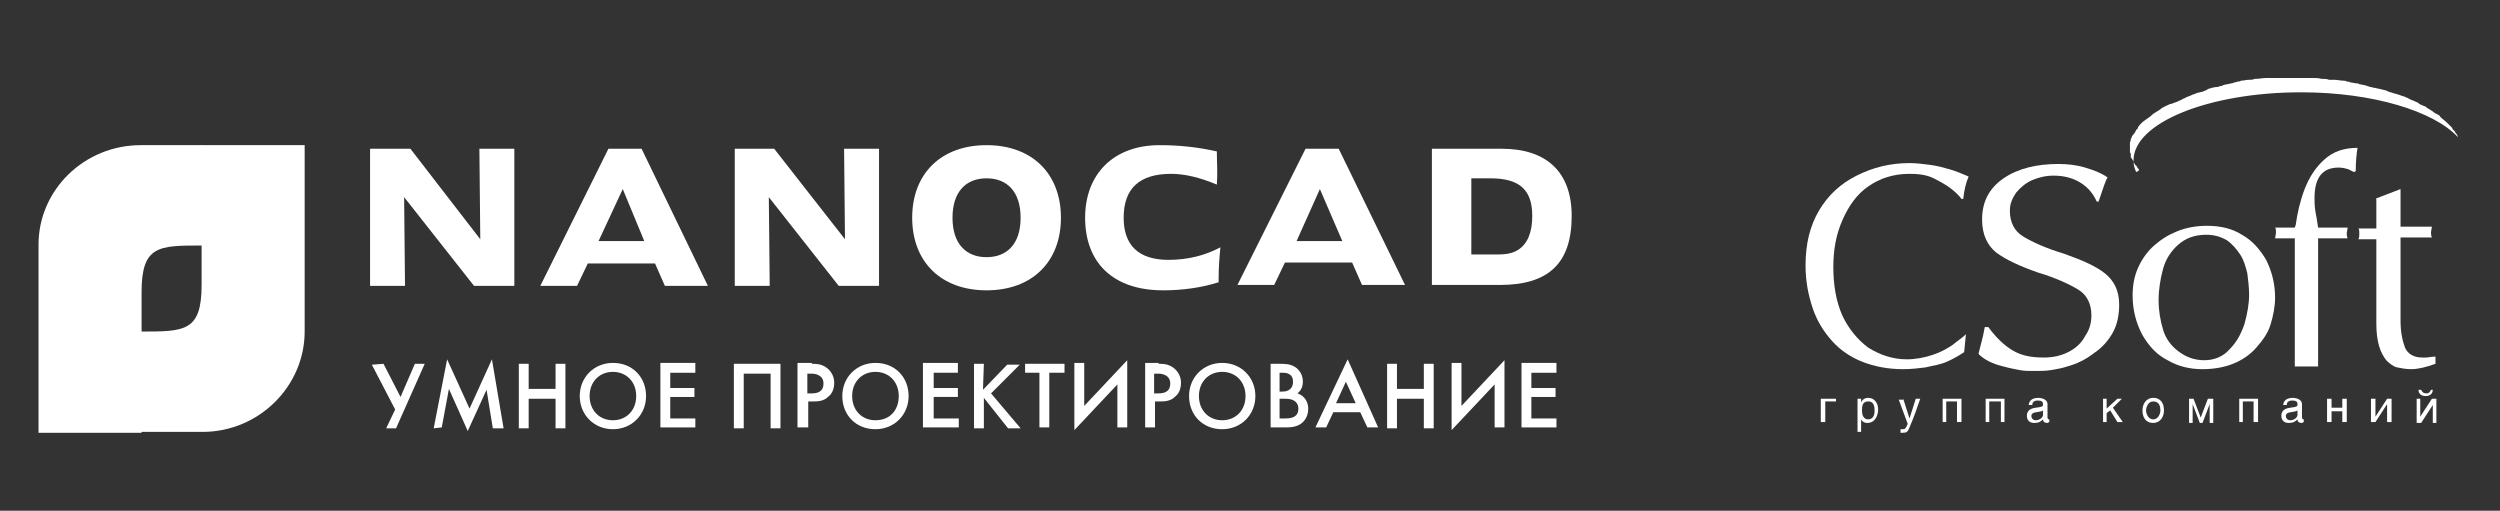 <?xml version="1.0" encoding="UTF-8"?> <!-- Generator: Adobe Illustrator 23.0.6, SVG Export Plug-In . SVG Version: 6.00 Build 0) --> <svg xmlns="http://www.w3.org/2000/svg" xmlns:xlink="http://www.w3.org/1999/xlink" id="Слой_1" x="0px" y="0px" viewBox="0 0 279 57" style="enable-background:new 0 0 279 57;" xml:space="preserve"><rect x="0" y="0" width="279" height="57" fill="#333333" stroke="none"/> <style type="text/css"> .st0{fill:#FFFFFF;} .st1{fill-rule:evenodd;clip-rule:evenodd;fill:#FFFFFF;} </style> <g> <g> <path class="st0" d="M246.2,26.2c-1.3,0-2.3,0.4-3.1,1.1c-0.8,0.7-1.4,1.6-1.7,2.7c-0.3,1.1-0.5,2.3-0.5,3.5 c0,1.2,0.2,2.3,0.5,3.3c0.3,1,0.9,1.8,1.7,2.4c0.8,0.6,1.7,1,2.9,1c1.1,0,2.1-0.4,2.8-1.2c0.8-0.8,1.3-1.7,1.7-2.9 c0.3-1.1,0.5-2.2,0.5-3.2c0-0.8-0.1-1.6-0.2-2.4c-0.2-0.8-0.4-1.5-0.8-2.1c-0.4-0.6-0.9-1.2-1.5-1.6 C247.8,26.4,247.1,26.2,246.2,26.2L246.2,26.2z M238,33c0-1.2,0.2-2.2,0.6-3.1c0.4-0.9,1-1.8,1.8-2.5c0.8-0.7,1.6-1.2,2.6-1.6 c1-0.4,2.1-0.6,3.3-0.6c1.5,0,2.8,0.3,3.9,1c1.1,0.6,2,1.6,2.7,2.8c0.6,1.2,1,2.6,1,4.2c0,1-0.2,2-0.5,3c-0.3,1-0.9,1.8-1.6,2.6 c-0.7,0.8-1.6,1.4-2.6,1.8c-1,0.4-2.2,0.6-3.4,0.6c-1.4,0-2.7-0.3-3.9-1c-1.2-0.6-2.1-1.6-2.8-2.8C238.4,36.1,238,34.6,238,33 L238,33z"></path> <path class="st0" d="M256.1,40.9V26.6h-2.2L254,26c0-0.3,0-0.5-0.1-0.6h2.2l0.1-0.3c0.2-1.4,0.5-2.7,1-4c0.5-1.3,1.2-2.4,2.2-3.3 c1-0.9,2.2-1.3,3.7-1.3c-0.1,0.6-0.2,1.5-0.2,2.6l-0.2,0.1l-0.6-0.3c-0.3-0.1-0.7-0.2-1.1-0.2c-1.8,0-2.7,1.1-2.7,3.4 c0,0.4,0,0.9,0.1,1.5c0.1,0.5,0.2,1.1,0.3,1.8h3.3l-0.1,0.6c0,0.1,0,0.2,0,0.2c0,0,0,0.2,0.1,0.4h-3.3v14.3l-0.5,0 c-0.2,0-0.3,0-0.3,0l-0.4,0l-0.4,0l-0.4,0L256.1,40.9L256.1,40.9z"></path> <path class="st0" d="M265.3,22.1l2.6-1v4.2h3.5l-0.1,0.6c0,0.2,0,0.4,0.1,0.6h-3.5v9.3c0,1.2,0.2,2.2,0.5,3c0.3,0.7,1,1.1,1.9,1.1 c0.1,0,0.3,0,0.5,0c0.2,0,0.5-0.1,1-0.1v0.8c-1.1,0.4-2,0.6-2.7,0.6c-0.6,0-1.1-0.1-1.6-0.2c-0.4-0.1-0.8-0.4-1.2-0.8 c-0.3-0.4-0.6-0.9-0.8-1.6c-0.2-0.7-0.3-1.5-0.3-2.5v-9.4h-2c0.1-0.2,0.1-0.4,0.1-0.6c0-0.3,0-0.5-0.1-0.6h2V22.1L265.3,22.1z"></path> <path class="st0" d="M219.4,37.3l-0.2,2c-0.6,0.4-1.3,0.8-2,1.1c-0.7,0.3-1.5,0.4-2.3,0.6c-0.8,0.1-1.6,0.2-2.5,0.2 c-1.7,0-3.2-0.3-4.5-0.8c-1.3-0.5-2.5-1.3-3.4-2.3c-0.9-1-1.7-2.2-2.2-3.7c-0.5-1.5-0.8-3-0.8-4.8c0-2.4,0.5-4.4,1.5-6.1 c1-1.7,2.4-3,4.2-3.9c1.8-0.9,3.7-1.4,5.9-1.4c0.8,0,1.5,0.1,2.3,0.2c0.8,0.1,1.5,0.3,2.2,0.5c0.7,0.2,1.4,0.5,2.1,0.8 c-0.3,0.7-0.5,1.5-0.6,2.5l-0.2,0c-0.2-0.3-0.6-0.7-1.1-1.1c-0.5-0.4-1.2-0.8-2-1.2c-0.8-0.4-1.7-0.5-2.7-0.5 c-1.8,0-3.3,0.5-4.6,1.4c-1.3,0.9-2.2,2.2-2.9,3.8c-0.7,1.6-1,3.3-1,5.2c0,2,0.3,3.8,1,5.4c0.7,1.5,1.7,2.7,2.9,3.6 c1.3,0.8,2.7,1.3,4.3,1.3c1,0,2-0.2,2.9-0.5c0.9-0.3,1.6-0.7,2.2-1.1C218.5,38,219,37.7,219.4,37.3L219.4,37.3z"></path> <path class="st0" d="M221.5,36.5l0.4,0c0.8,1.1,1.7,2,2.7,2.6c1,0.6,2.1,0.8,3.5,0.8c1,0,1.9-0.2,2.7-0.6c0.8-0.4,1.5-1,1.9-1.8 c0.5-0.7,0.7-1.5,0.7-2.3c0-1.3-0.5-2.3-1.5-2.9c-1-0.6-2.5-1.3-4.5-1.9c-2-0.7-3.5-1.4-4.6-2.2c-1-0.8-1.6-2-1.6-3.7 c0-2,0.8-3.5,2.4-4.6c1.6-1.1,3.7-1.6,6.1-1.6c1,0,2,0.1,3,0.4c1,0.3,1.8,0.6,2.5,1.1c-0.2,0.3-0.5,1.2-1,2.7H234 c-0.4-0.9-1-1.6-1.8-2.1c-0.8-0.5-1.8-0.8-3-0.8c-0.9,0-1.7,0.2-2.4,0.5c-0.7,0.3-1.3,0.8-1.8,1.4c-0.4,0.6-0.7,1.2-0.7,2 c0,1.3,0.5,2.3,1.5,2.9c1,0.6,2.5,1.3,4.5,1.9c2,0.7,3.6,1.4,4.6,2.2c1,0.8,1.6,1.9,1.6,3.5c0,1.1-0.2,2.2-0.7,3.1 c-0.5,0.9-1.2,1.7-2.1,2.3c-0.9,0.7-1.9,1.2-3,1.5c-0.6,0.2-1.2,0.3-1.8,0.4c-0.6,0.1-1.3,0.1-1.9,0.1c-0.6,0-1.1,0-1.6-0.1 c-0.5-0.1-1.1-0.2-1.8-0.4c-1.3-0.3-2.2-0.8-2.8-1.4C221,38.6,221.3,37.7,221.5,36.5L221.5,36.5z"></path> <path class="st1" d="M238.7,18.9L238.7,18.9L238.7,18.9L238.7,18.9L238.7,18.9L238.7,18.9c-0.1-0.1-0.2-0.2-0.2-0.3v0h0 c-0.1-0.1-0.1-0.1-0.2-0.2v0h0c-0.1-0.1-0.1-0.2-0.2-0.3v0h0l0-0.1v0h0c-0.1-0.1-0.1-0.2-0.2-0.3v0h0c0,0,0-0.1-0.1-0.1v0h0 c0,0,0-0.1,0-0.1v0h0c0-0.1,0-0.1,0-0.2v0h0c0-0.1,0-0.2-0.1-0.3v-0.1h0c0-0.1,0-0.2,0-0.4c0-0.1,0-0.2,0-0.3h0v-0.2 c0-0.2,0.1-0.3,0.1-0.4h0v0c0,0,0-0.1,0-0.1h0v0c0,0,0-0.1,0.1-0.1h0v0c0,0,0-0.1,0-0.1h0v0c0-0.1,0.1-0.2,0.2-0.3h0v0 c0,0,0-0.1,0.1-0.1h0v0c0-0.1,0.1-0.1,0.1-0.2h0v0c0-0.1,0.1-0.1,0.1-0.2h0v0c0.1-0.1,0.1-0.1,0.2-0.2h0v0l0-0.1h0v0 c0.2-0.3,0.5-0.6,0.8-0.8h0v0l0,0h0v0c0.3-0.2,0.6-0.4,0.9-0.7h0v0c0.3-0.2,0.5-0.3,0.8-0.5h0v0l0.1-0.1h0v0 c0.3-0.2,0.6-0.3,1-0.5h0v0l0.1,0h0v0c0.3-0.1,0.5-0.2,0.8-0.3h0v0c0.1-0.1,0.3-0.1,0.4-0.2h0v0c0.1-0.1,0.3-0.1,0.4-0.2h0v0 l0.2-0.1h0v0c0.1,0,0.2-0.1,0.3-0.1h0v0l0.2-0.1h0v0c0.2-0.1,0.4-0.1,0.5-0.2h0v0c0.3-0.1,0.5-0.1,0.8-0.2h0v0l0.2-0.1h0v0 c0.1,0,0.1,0,0.2-0.1h0v0l0.2-0.1h0v0c0.3-0.1,0.7-0.2,1-0.2h0v0l0.3-0.1h0v0c0.1,0,0.2,0,0.3-0.1h0v0c0.3-0.1,0.6-0.1,0.9-0.2h0 v0c0.1,0,0.2,0,0.3-0.1h0v0c0.1,0,0.2,0,0.4-0.1h0v0c0.1,0,0.3,0,0.4-0.1h0v0c0.3,0,0.6-0.1,0.9-0.1h0.1v0c0.2,0,0.3,0,0.5-0.1 h0.1v0c0.4,0,0.8-0.1,1.3-0.1h0.1v0c0.3,0,0.6,0,0.9,0h0v0c0.7,0,1.3,0,2,0c0.7,0,1.3,0,2,0v0h0.1c0.3,0,0.6,0,1,0.1v0h0.1 c0.2,0,0.5,0,0.7,0.1v0h0c0.2,0,0.4,0,0.5,0v0h0.1c0.3,0,0.7,0.1,1,0.1v0h0c0.1,0,0.3,0,0.4,0.1v0h0c0.1,0,0.3,0,0.4,0.1v0h0 c0.2,0,0.5,0.1,0.7,0.1v0h0c0.1,0,0.2,0,0.3,0.1v0h0c0.2,0,0.4,0.1,0.6,0.1v0h0l0.3,0.1v0h0l0.3,0.1v0h0c0.2,0,0.3,0.1,0.5,0.1v0 h0c0.5,0.1,0.9,0.2,1.3,0.3v0h0l0.2,0.1v0h0c0.2,0.1,0.4,0.1,0.6,0.2v0h0c0.5,0.1,0.9,0.3,1.3,0.4v0h0c0.1,0.1,0.3,0.1,0.4,0.2v0 h0c0.2,0.1,0.4,0.2,0.7,0.3v0h0c0.1,0.1,0.3,0.1,0.4,0.2v0h0l0.1,0.1v0h0c0.2,0.1,0.4,0.2,0.7,0.3v0h0l0.1,0.1v0h0 c0.3,0.2,0.7,0.4,0.9,0.6v0h0c0.1,0,0.1,0.1,0.2,0.1v0h0c0.1,0,0.1,0.1,0.2,0.1v0h0c0.1,0.1,0.2,0.1,0.2,0.2v0h0 c0.1,0.1,0.1,0.1,0.2,0.2v0h0c0.4,0.3,0.7,0.6,1,0.9v0h0c0.1,0.1,0.2,0.2,0.2,0.3v0h0c0.1,0.1,0.1,0.1,0.2,0.2v0h0 c0.1,0.1,0.1,0.2,0.2,0.3v0h0c0.1,0.1,0.2,0.3,0.2,0.4v0c-2.7-2.9-9.5-5-17.5-5c-10.3,0-18.7,3.4-18.7,7.6l0,0 c0,0.5,0.1,0.9,0.3,1.3C238.8,19,238.7,19,238.7,18.9L238.7,18.9z"></path> <polygon class="st0" points="204.9,44.5 204.9,44.8 203.7,44.8 203.7,47.1 203.2,47.1 203.2,44.5 204.9,44.5 "></polygon> <path class="st0" d="M207.8,45.8c0,0.6,0.2,1,0.7,1c0.3,0,0.7-0.2,0.7-0.9c0-0.4,0-1.1-0.7-1.1C207.8,44.8,207.8,45.4,207.8,45.8 L207.8,45.8z M207.3,44.5h0.4v0.4c0.1-0.2,0.3-0.5,0.8-0.5c0.7,0,1.1,0.6,1.1,1.3c0,0.6-0.3,1.5-1.2,1.5c-0.4,0-0.6-0.2-0.7-0.4 v1.4h-0.4V44.5L207.3,44.5z"></path> <path class="st0" d="M212.4,44.5l0.7,2.2h0l0.7-2.2h0.5c-0.3,0.9-0.8,2.3-1.2,3.2c-0.2,0.5-0.3,0.6-0.8,0.6c-0.1,0-0.1,0-0.2,0 v-0.4c0.1,0,0.2,0,0.3,0c0.2,0,0.3-0.1,0.5-0.6l-1-2.7H212.4L212.4,44.5z"></path> <polygon class="st0" points="218.9,44.5 218.9,47.1 218.4,47.1 218.4,44.8 217.2,44.8 217.2,47.1 216.8,47.1 216.8,44.5 218.9,44.5 "></polygon> <polygon class="st0" points="223.7,44.5 223.7,47.1 223.3,47.1 223.3,44.8 222,44.8 222,47.1 221.6,47.1 221.6,44.5 223.7,44.5 "></polygon> <path class="st0" d="M228,45.8c-0.1,0.1-0.2,0.1-0.7,0.2c-0.2,0-0.6,0.1-0.6,0.4c0,0.3,0.2,0.5,0.5,0.5c0.4,0,0.8-0.3,0.8-0.6 V45.8L228,45.8z M226.4,45.3c0-0.6,0.4-0.9,1.1-0.9c0.2,0,1,0.1,1,0.7v1.5c0,0.1,0.1,0.2,0.1,0.2c0,0,0.1,0,0.1,0v0.3 c-0.1,0-0.1,0.1-0.2,0.1c-0.4,0-0.5-0.2-0.5-0.4c-0.2,0.2-0.4,0.4-1,0.4c-0.5,0-0.8-0.3-0.8-0.8c0-0.3,0.1-0.8,1-0.9 c0.7-0.1,0.8-0.1,0.8-0.4c0-0.3-0.2-0.4-0.6-0.4c-0.5,0-0.6,0.3-0.6,0.5H226.4L226.4,45.3z"></path> <polygon class="st0" points="235.1,45.6 236.3,44.5 236.8,44.5 235.8,45.5 236.9,47.1 236.3,47.1 235.5,45.8 235.1,46.1 235.1,47.1 234.7,47.1 234.7,44.5 235.1,44.5 235.1,45.6 "></polygon> <path class="st0" d="M240.3,46.8c0.6,0,0.8-0.7,0.8-1c0-0.4-0.1-1-0.8-1c-0.6,0-0.8,0.7-0.8,1C239.5,46.1,239.7,46.8,240.3,46.8 L240.3,46.8z M240.3,44.4c0.9,0,1.2,0.7,1.2,1.4c0,0.7-0.4,1.4-1.2,1.4c-0.9,0-1.2-0.7-1.2-1.4C239.1,45.1,239.5,44.4,240.3,44.4 L240.3,44.4z"></path> <path class="st0" d="M244.8,44.5l0.8,2.1l0.8-2.1h0.6v2.7h-0.4v-1.5c0-0.3,0-0.6,0-0.6h0l-0.8,2.1h-0.3l-0.8-2.1h0 c0,0,0,0.3,0,0.6v1.5h-0.4v-2.7H244.8L244.8,44.5z"></path> <polygon class="st0" points="252,44.5 252,47.1 251.5,47.1 251.5,44.8 250.3,44.8 250.3,47.1 249.9,47.1 249.9,44.5 252,44.5 "></polygon> <path class="st0" d="M256.4,45.8c-0.1,0.1-0.2,0.1-0.7,0.2c-0.2,0-0.6,0.1-0.6,0.4c0,0.3,0.2,0.5,0.5,0.5c0.4,0,0.8-0.3,0.8-0.6 V45.8L256.4,45.8z M254.8,45.3c0-0.6,0.4-0.9,1.1-0.9c0.2,0,1,0.1,1,0.7v1.5c0,0.1,0.1,0.2,0.1,0.2c0,0,0.1,0,0.1,0v0.3 c-0.1,0-0.1,0.1-0.2,0.1c-0.4,0-0.5-0.2-0.5-0.4c-0.2,0.2-0.4,0.4-1,0.4c-0.5,0-0.8-0.3-0.8-0.8c0-0.3,0.1-0.8,1-0.9 c0.7-0.1,0.8-0.1,0.8-0.4c0-0.3-0.2-0.4-0.6-0.4c-0.5,0-0.6,0.3-0.6,0.5H254.8L254.8,45.3z"></path> <polygon class="st0" points="260.2,45.5 261.4,45.5 261.4,44.5 261.9,44.5 261.9,47.1 261.4,47.1 261.4,45.9 260.2,45.9 260.2,47.1 259.7,47.1 259.7,44.5 260.2,44.5 260.2,45.5 "></polygon> <polygon class="st0" points="265.1,46.5 265.1,46.5 266.4,44.5 266.9,44.5 266.9,47.1 266.4,47.1 266.4,45.1 266.4,45.1 265.1,47.1 264.6,47.1 264.6,44.5 265.1,44.5 265.1,46.5 "></polygon> <path class="st0" d="M270.8,43.9c0.3,0,0.4-0.2,0.5-0.4h0.2c0,0.2-0.1,0.7-0.8,0.7c-0.7,0-0.8-0.5-0.8-0.7h0.3 C270.3,43.7,270.4,43.9,270.8,43.9L270.8,43.9z M270.1,46.5L270.1,46.5l1.3-2h0.5v2.7h-0.4v-2h0l-1.3,2h-0.5v-2.7h0.4V46.5 L270.1,46.5z"></path> </g> <g> <g id="XMLID_2_"> <path id="XMLID_141_" class="st1" d="M15.7,16.2h6.9v11.2h-0.1c-4.8,0-6.7,0-6.7,5.2v15.7H4.3V27.3C4.3,21.2,9.4,16.2,15.7,16.2 L15.7,16.2z"></path> <path id="XMLID_140_" class="st1" d="M22.6,48.2l-6.9,0V37h0.1c4.8,0,6.7,0,6.7-5.2V16.2H34V37C34,43.1,28.9,48.2,22.6,48.2 L22.6,48.2z"></path> </g> <g id="XMLID_3_"> <path id="XMLID_133_" class="st1" d="M41.3,16.6v15.3h3.9l-0.1-9.9l7.8,9.9h4.5V16.6h-3.9l0.1,10.1l-7.8-10.1H41.3 M67.9,16.6 l-7.6,15.3h4.1l1.2-2.5h7.5l1.1,2.5H79l-7.4-15.3H67.9 M69.5,21.1l2.4,5.8h-5.1L69.5,21.1 M82,16.6v15.3h3.9l-0.1-9.9l7.8,9.9 h4.5V16.6h-3.9l0.1,10.1l-7.9-10.1H82 M110.1,16.2c-5.1,0-8.3,3.2-8.3,8.1s3.2,8.1,8.3,8.1s8.3-3.2,8.3-8.1 S115.2,16.2,110.1,16.2 M110.1,19.9c2.3,0,3.8,1.5,3.8,4.4s-1.5,4.4-3.8,4.4c-2.3,0-3.8-1.5-3.8-4.4S107.8,19.9,110.1,19.9"></path> <path id="XMLID_127_" class="st1" d="M135.8,16.9c-2.2-0.5-4.3-0.7-6.4-0.7c-5.1,0-8.3,3.2-8.3,8.1c0,5,3.1,8.1,8.7,8.1 c2.2,0,4.3-0.3,6.2-0.9V31c0-1.3,0.1-2.4,0.2-3.4c-1.7,0.9-3.6,1.4-5.8,1.4c-3.3,0-5-1.6-5-4.7c0-3.3,1.8-4.9,5.3-4.9 c1.5,0,3.2,0.4,5.1,1.2C135.9,19.3,135.8,18.1,135.8,16.9 M145.7,16.6l-7.6,15.2h4.1l1.2-2.5h7.5l1.1,2.5h4.8l-7.4-15.2H145.7 M147.3,21.1l2.5,5.8h-5.1L147.3,21.1 M159.8,16.6v15.2h7.6c5.4,0,8-2.4,8-7.7c0-4.9-2.8-7.5-7.8-7.5H159.8 M164.3,19.9h2 c3.2,0,4.7,1.2,4.7,4.2c0,1.8-0.5,3.1-1.6,3.8c-0.8,0.5-1.7,0.5-2.7,0.5h-2.5V19.9"></path> </g> <g id="XMLID_4_"> <g id="XMLID_399_"> <path id="XMLID_444_" class="st0" d="M42.8,40.6l1.9,3.7l1.6-3.7h1.1l-3.2,7.2h-1.1l1-2.1l-2.6-5L42.8,40.6L42.8,40.6z"></path> <path id="XMLID_442_" class="st0" d="M48.4,47.8l1.5-7.7l2.5,5.5l2.5-5.5l1.3,7.7H55l-0.7-4.3l-2.1,4.6l-2.1-4.7l-0.8,4.3 L48.4,47.8L48.4,47.8z"></path> <path id="XMLID_440_" class="st0" d="M59,43.4h3v-2.8h1.1v7.2H62v-3.3h-3v3.3h-1.1v-7.2H59V43.4z"></path> <path id="XMLID_437_" class="st0" d="M72.1,44.2c0,2.1-1.6,3.7-3.7,3.7s-3.7-1.6-3.7-3.7s1.6-3.7,3.7-3.7 C70.6,40.5,72.1,42.1,72.1,44.2z M71,44.2c0-1.6-1.1-2.7-2.6-2.7c-1.5,0-2.6,1.1-2.6,2.7c0,1.6,1.1,2.7,2.6,2.7 C69.9,46.9,71,45.8,71,44.2z"></path> <path id="XMLID_435_" class="st0" d="M77.6,41.6h-2.8v1.7h2.7v1h-2.7v2.4h2.8v1h-3.9v-7.2h3.9V41.6z"></path> <path id="XMLID_433_" class="st0" d="M87.1,40.6v7.2H86v-6.1h-3v6.1h-1.1v-7.2H87.1z"></path> <path id="XMLID_430_" class="st0" d="M90.6,40.6c0.5,0,1,0,1.6,0.4c0.7,0.5,0.9,1.2,0.9,1.7c0,0.8-0.3,1.3-0.7,1.6 c-0.5,0.5-1.2,0.5-1.7,0.5h-0.5v2.9H89v-7.2H90.6z M90.1,43.9h0.5c0.5,0,1.3-0.1,1.3-1.1c0-1-1-1.1-1.3-1.1h-0.5V43.9z"></path> <path id="XMLID_427_" class="st0" d="M101.4,44.2c0,2.1-1.6,3.7-3.7,3.7c-2.2,0-3.7-1.6-3.7-3.7s1.6-3.7,3.7-3.7 C99.9,40.5,101.4,42.1,101.4,44.2z M100.3,44.2c0-1.6-1.1-2.7-2.6-2.7c-1.5,0-2.6,1.1-2.6,2.7c0,1.6,1.1,2.7,2.6,2.7 C99.3,46.9,100.3,45.8,100.3,44.2z"></path> <path id="XMLID_425_" class="st0" d="M107,41.6h-2.8v1.7h2.7v1h-2.7v2.4h2.8v1H103v-7.2h3.9V41.6z"></path> <path id="XMLID_423_" class="st0" d="M109.7,43.5l2.7-2.8h1.4l-3.2,3.2l3.3,3.9h-1.4l-2.7-3.4v3.4h-1.1v-7.2h1.1L109.7,43.5 L109.7,43.5z"></path> <path id="XMLID_421_" class="st0" d="M117.1,41.6v6.1H116v-6.1h-1.6v-1h4.4v1H117.1z"></path> <path id="XMLID_419_" class="st0" d="M124.7,42.9l-4.8,5.1v-7.5h1.1v4.8l4.8-5.1v7.5h-1.1V42.9z"></path> <path id="XMLID_416_" class="st0" d="M129.3,40.6c0.5,0,1,0,1.6,0.4c0.7,0.5,0.9,1.2,0.9,1.7c0,0.8-0.3,1.3-0.7,1.6 c-0.5,0.5-1.2,0.5-1.7,0.5h-0.5v2.9h-1.1v-7.2H129.3z M128.8,43.9h0.5c0.5,0,1.3-0.1,1.3-1.1c0-1-1-1.1-1.3-1.1h-0.5V43.9z"></path> <path id="XMLID_413_" class="st0" d="M140.1,44.2c0,2.1-1.6,3.7-3.7,3.7c-2.2,0-3.7-1.6-3.7-3.7s1.6-3.7,3.7-3.7 C138.5,40.5,140.1,42.1,140.1,44.2z M139,44.2c0-1.6-1.1-2.7-2.6-2.7c-1.5,0-2.6,1.1-2.6,2.7c0,1.6,1.1,2.7,2.6,2.7 C137.9,46.9,139,45.8,139,44.2z"></path> <path id="XMLID_409_" class="st0" d="M142.8,40.6c0.6,0,1.2,0,1.8,0.4c0.4,0.3,0.8,0.8,0.8,1.6c0,0.4-0.1,0.9-0.6,1.3 c0.9,0.3,1.2,1.1,1.2,1.7c0,0.4-0.1,1.1-0.7,1.6c-0.6,0.5-1.4,0.5-1.9,0.5h-1.6v-7.1H142.8z M142.8,43.7h0.3 c0.2,0,1.2,0,1.2-1.1c0-1-0.9-1-1.1-1h-0.4V43.7z M142.8,46.7h0.7c1.2,0,1.4-0.6,1.4-1.1c0-0.5-0.3-1.1-1.4-1.1h-0.7L142.8,46.7 L142.8,46.7z"></path> <path id="XMLID_406_" class="st0" d="M151.8,46h-3l-0.8,1.7h-1.2l3.6-7.6l3.4,7.6h-1.2L151.8,46z M151.3,45l-1.1-2.4l-1.1,2.4 H151.3z"></path> <path id="XMLID_404_" class="st0" d="M155.9,43.4h3v-2.8h1.1v7.2h-1.1v-3.3h-3v3.3h-1.1v-7.2h1.1V43.4z"></path> <path id="XMLID_402_" class="st0" d="M166.8,42.9l-4.8,5.1v-7.5h1.1v4.8l4.8-5.1v7.5h-1.1V42.9z"></path> <path id="XMLID_400_" class="st0" d="M173.7,41.6h-2.8v1.7h2.7v1h-2.7v2.4h2.8v1h-3.9v-7.2h3.9V41.6z"></path> </g> </g> </g> </g> </svg> 